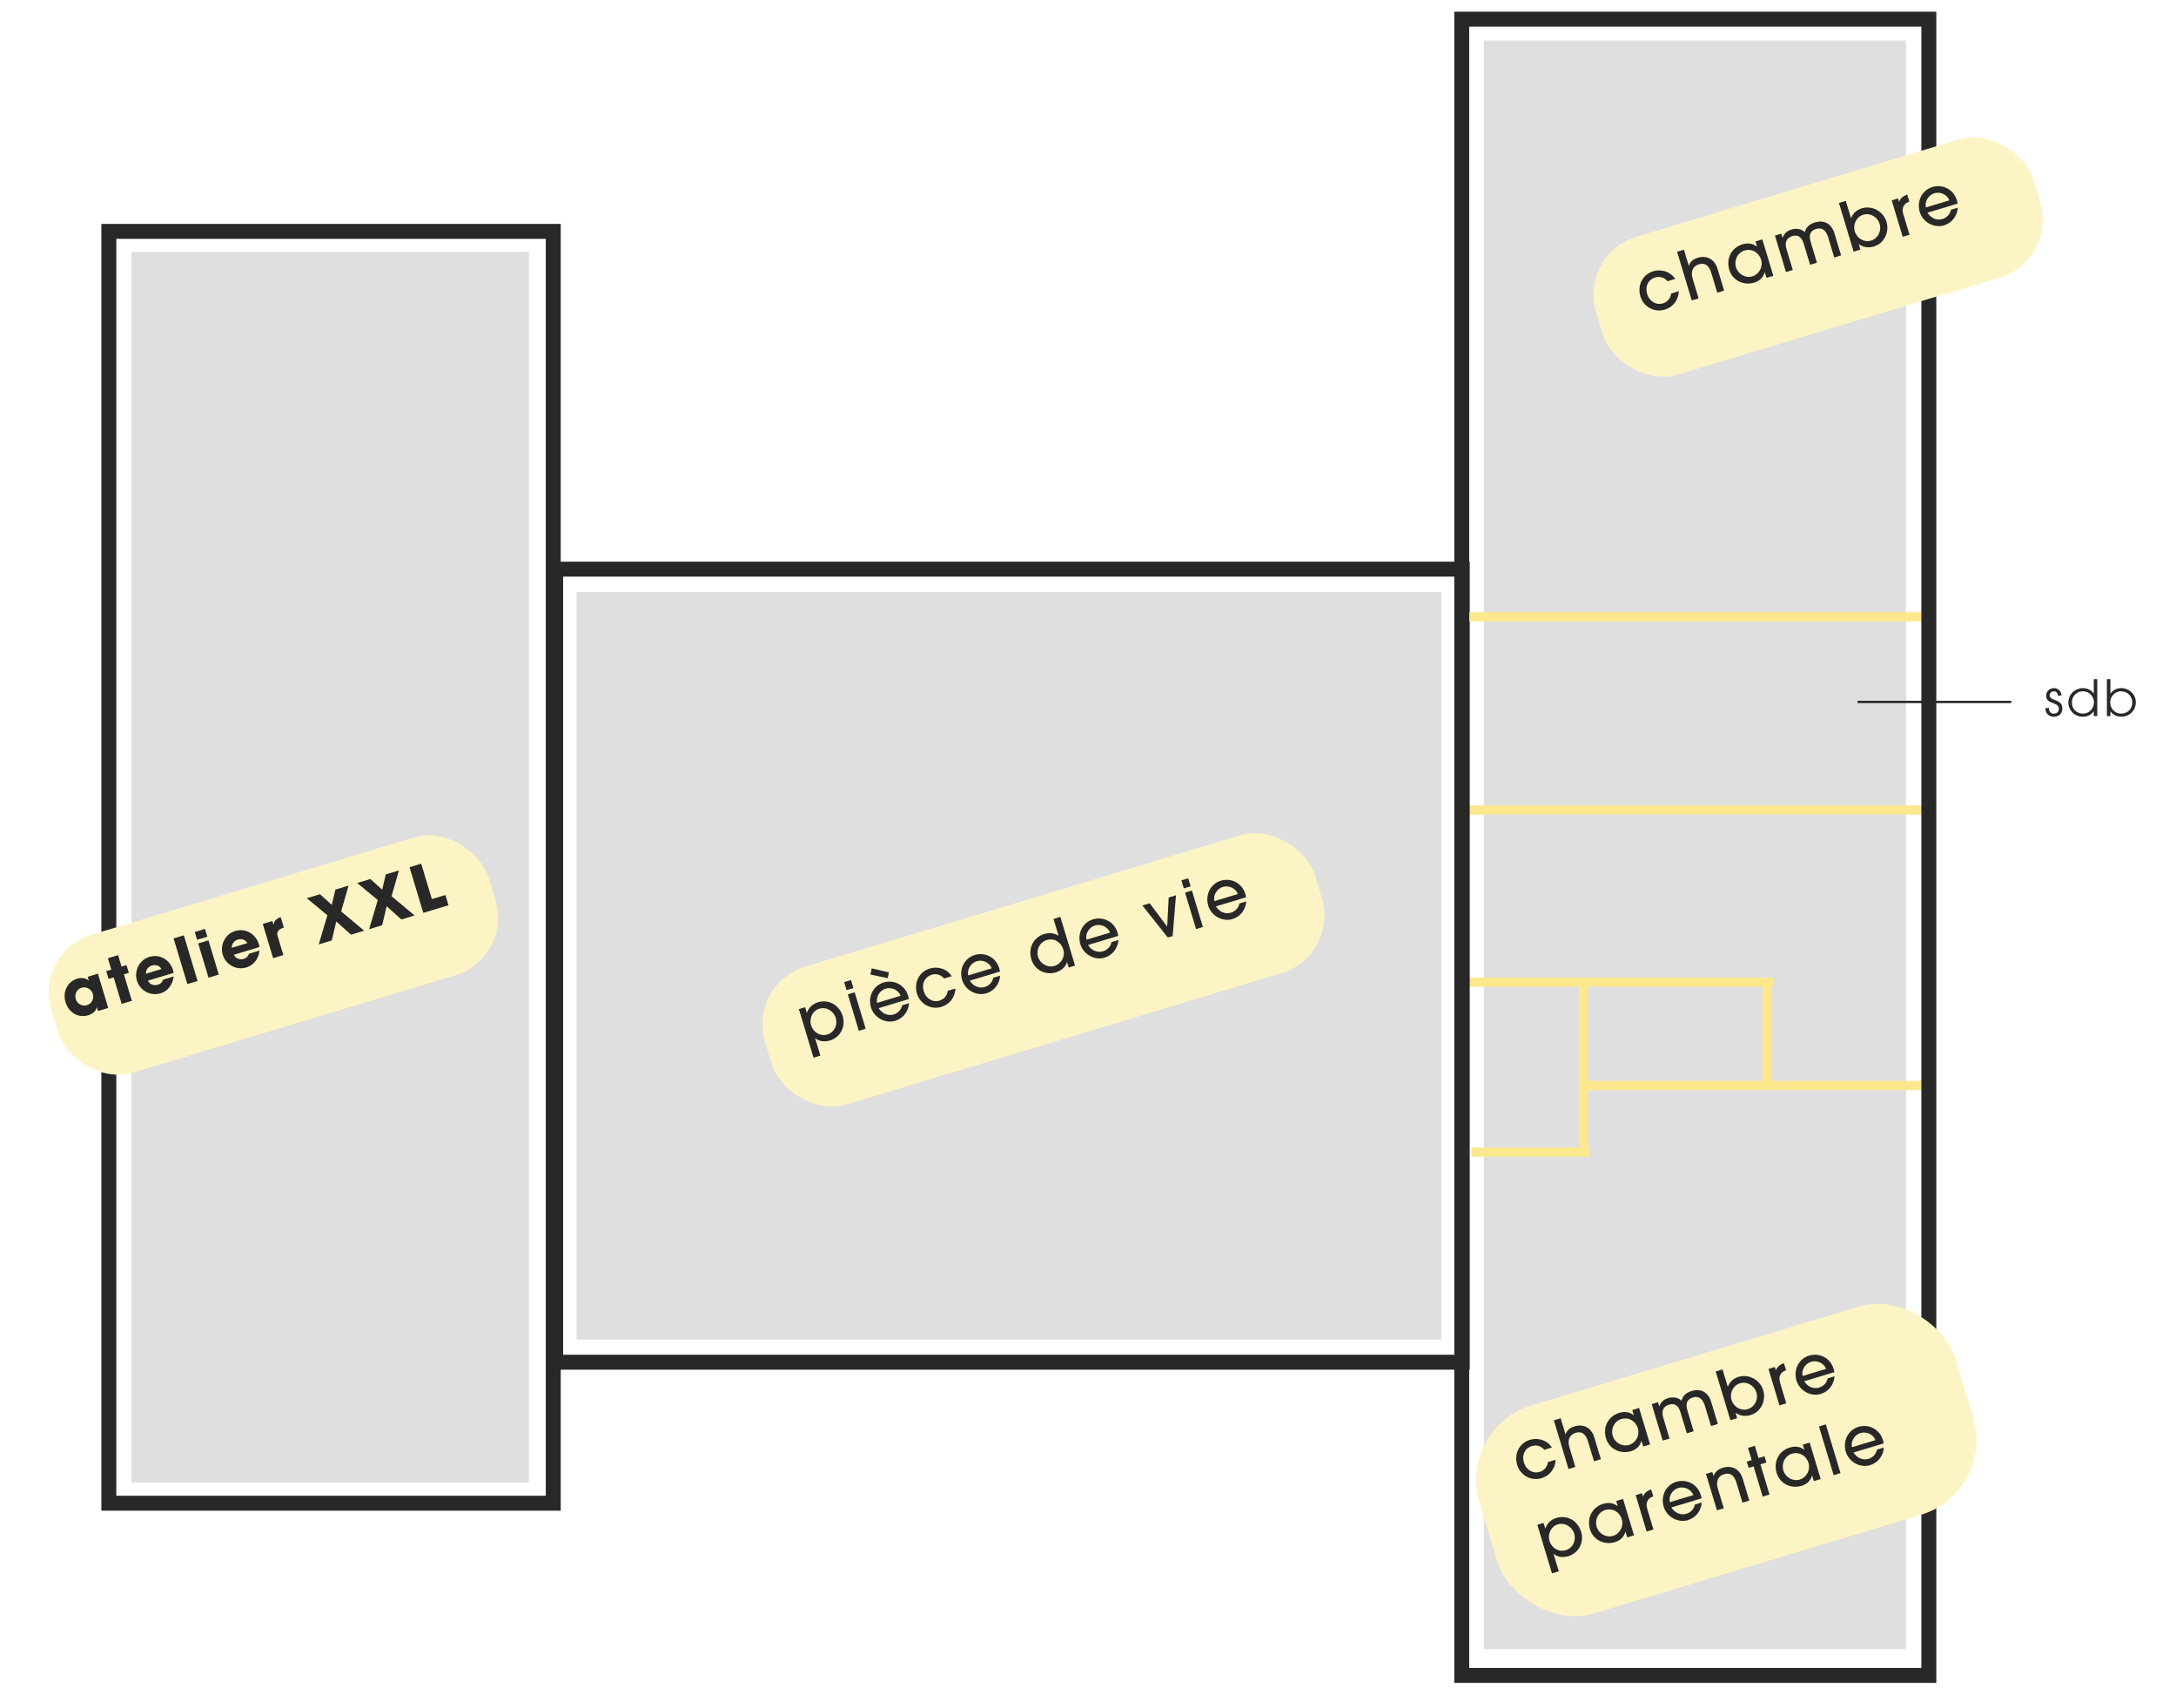 <?xml version="1.0" encoding="UTF-8"?> <svg xmlns="http://www.w3.org/2000/svg" xmlns:xlink="http://www.w3.org/1999/xlink" id="Calque_1" viewBox="0 0 945.75 742.23"><defs><style>.cls-1{opacity:.15;}.cls-1,.cls-2{fill:#282828;}.cls-3{filter:url(#drop-shadow-18);}.cls-3,.cls-4,.cls-5,.cls-6{fill:#fcf4c4;}.cls-4{filter:url(#drop-shadow-17);}.cls-5{filter:url(#drop-shadow-22);}.cls-7{fill:#fde88d;}.cls-6{filter:url(#drop-shadow-9);}.cls-8{fill:none;stroke:#282828;stroke-width:6.49px;}</style><filter id="drop-shadow-9" x="314.55" y="348.57" width="275" height="150" filterUnits="userSpaceOnUse"><feOffset dx="7" dy="7"></feOffset><feGaussianBlur result="blur" stdDeviation="5"></feGaussianBlur><feFlood flood-color="#000" flood-opacity=".25"></feFlood><feComposite in2="blur" operator="in"></feComposite><feComposite in="SourceGraphic"></feComposite></filter><filter id="drop-shadow-17" x="675.58" y="46.42" width="226" height="135" filterUnits="userSpaceOnUse"><feOffset dx="7" dy="7"></feOffset><feGaussianBlur result="blur-2" stdDeviation="5"></feGaussianBlur><feFlood flood-color="#000" flood-opacity=".25"></feFlood><feComposite in2="blur-2" operator="in"></feComposite><feComposite in="SourceGraphic"></feComposite></filter><filter id="drop-shadow-18" x="624.58" y="553.42" width="248" height="167" filterUnits="userSpaceOnUse"><feOffset dx="7" dy="7"></feOffset><feGaussianBlur result="blur-3" stdDeviation="5"></feGaussianBlur><feFlood flood-color="#000" flood-opacity=".25"></feFlood><feComposite in2="blur-3" operator="in"></feComposite><feComposite in="SourceGraphic"></feComposite></filter><filter id="drop-shadow-22" x="3.58" y="349.42" width="227" height="136" filterUnits="userSpaceOnUse"><feOffset dx="7" dy="7"></feOffset><feGaussianBlur result="blur-4" stdDeviation="5"></feGaussianBlur><feFlood flood-color="#000" flood-opacity=".25"></feFlood><feComposite in2="blur-4" operator="in"></feComposite><feComposite in="SourceGraphic"></feComposite></filter></defs><rect class="cls-1" x="57.13" y="109.44" width="172.75" height="534.79"></rect><rect class="cls-1" x="250.59" y="257.21" width="375.86" height="324.89"></rect><rect class="cls-1" x="644.9" y="17.61" width="183.52" height="699.03"></rect><rect class="cls-7" x="636.75" y="349.99" width="204.64" height="4"></rect><rect class="cls-7" x="689.63" y="469.71" width="151.26" height="4"></rect><rect class="cls-7" x="638.54" y="424.82" width="132.07" height="4"></rect><rect class="cls-7" x="686.19" y="425.29" width="4" height="76.2"></rect><rect class="cls-7" x="766" y="425.63" width="4" height="45.77"></rect><rect class="cls-7" x="639.54" y="498.64" width="51.39" height="4"></rect><rect class="cls-8" x="47.3" y="100.55" width="193.16" height="552.68"></rect><rect class="cls-8" x="241.51" y="247.33" width="394.03" height="344.63"></rect><rect class="cls-2" x="807.33" y="304.53" width="66.84" height="1"></rect><path class="cls-2" d="M894.42,302.26c-.09-1.15-.8-1.86-1.78-1.86s-1.8.76-1.8,1.78c0,.87.61,1.47,2.06,1.95,2.88.95,3.45,2.1,3.45,3.79,0,2.17-1.45,3.56-3.73,3.56-2.04,0-3.64-1.45-3.64-3.71v-.09h1.52c.02,1.58.85,2.43,2.12,2.43,1.37,0,2.21-.76,2.21-2.12,0-1.15-.74-1.78-2.1-2.28-2.08-.76-3.4-1.34-3.4-3.38,0-1.91,1.43-3.3,3.38-3.3,1.78,0,3.23,1.34,3.23,3.23h-1.52Z"></path><path class="cls-2" d="M910.01,311.19v-2.08h-.04c-1.04,1.54-2.78,2.36-4.62,2.36-3.56,0-6.37-2.69-6.37-6.24s2.91-6.2,6.37-6.2c1.84,0,3.6.87,4.62,2.34h.04v-6.22h1.52v16.05h-1.52ZM910.1,305.27c0-2.65-2.06-4.88-4.77-4.88s-4.84,2.1-4.84,4.9,2.04,4.81,4.86,4.81c2.62,0,4.75-2.15,4.75-4.84Z"></path><path class="cls-2" d="M915.72,311.19v-16.05h1.52v6.27h.04c1.02-1.45,2.71-2.39,4.62-2.39,3.47,0,6.38,2.65,6.38,6.2s-2.78,6.24-6.38,6.24c-1.84,0-3.56-.82-4.62-2.36h-.04v2.08h-1.52ZM921.88,300.39c-2.6,0-4.73,2.19-4.73,4.88s2.08,4.84,4.75,4.84c2.82,0,4.86-2.1,4.86-4.81s-2.06-4.9-4.88-4.9Z"></path><rect class="cls-6" x="319.9" y="385.54" width="249.74" height="62.54" rx="26.18" ry="26.18" transform="translate(-101.43 146.22) rotate(-16.79)"></rect><path class="cls-2" d="M353.59,459.65l-6.37-21.13,2.72-.82.73,2.43.06-.02c.77-2.32,2.51-3.88,4.77-4.56,4.72-1.42,9.31,1.18,10.78,6.07,1.35,4.46-1.01,9.16-5.56,10.53-2.4.72-4.84.4-6.39-1.01l-.06.02,2.29,7.58-2.97.9ZM363.25,442.35c-.87-2.89-3.99-4.97-7.17-4.01-2.97.9-4.46,4.25-3.57,7.19.93,3.09,3.99,4.94,7.07,4.01,3.06-.92,4.58-4.16,3.66-7.19Z"></path><path class="cls-2" d="M367.94,430.27l-1.05-3.49,2.97-.9,1.05,3.49-2.97.9ZM373.27,447.94l-4.78-15.84,2.97-.9,4.78,15.84-2.97.9Z"></path><path class="cls-2" d="M381.9,438.1c1.48,2.42,4.08,3.48,6.51,2.75,1.86-.56,3.31-2.06,3.71-4.02l2.97-.9c-.25,3.63-2.58,6.64-5.98,7.67-4.46,1.35-9.25-1.51-10.53-5.74-1.51-5,1.21-9.63,5.42-10.9,4.66-1.41,9.29,1.13,10.66,5.67.15.49.28.94.36,1.51l-13.12,3.96ZM378.3,423.49l.57-2.67,7.48,1.74-.55,2.51-7.49-1.58ZM391.44,432.72c-1.04-2.62-4-3.85-6.54-3.08-2.43.73-4.28,3.38-3.69,6.17l10.23-3.09Z"></path><path class="cls-2" d="M415.26,429.56c-.18,3.95-2.59,6.93-6.11,7.99-4.55,1.37-9.22-1.21-10.59-5.73-1.44-4.77.9-9.53,5.53-10.93,3.6-1.09,7.57.18,9.55,3.33l-3.29.99c-1.45-1.59-3.21-2.27-5.36-1.63-3.12.94-4.49,3.94-3.51,7.17.95,3.14,3.84,4.98,6.84,4.08,2.03-.61,3.33-2.19,3.61-4.27l3.32-1Z"></path><path class="cls-2" d="M421.5,426.15c1.48,2.42,4.08,3.48,6.51,2.75,1.86-.56,3.31-2.06,3.71-4.02l2.97-.9c-.25,3.63-2.58,6.64-5.98,7.67-4.46,1.35-9.25-1.51-10.53-5.74-1.51-5,1.21-9.63,5.42-10.9,4.66-1.41,9.29,1.13,10.66,5.67.15.49.28.94.36,1.51l-13.12,3.96ZM431.04,420.78c-1.04-2.62-4-3.85-6.54-3.08-2.43.73-4.28,3.38-3.69,6.17l10.23-3.09Z"></path><path class="cls-2" d="M464.49,420.42l-.68-2.26-.06.02c-.71,2.09-2.49,3.65-4.8,4.35-4.6,1.39-9.29-1-10.69-5.66-1.46-4.83.86-9.55,5.58-10.98,2.14-.65,4.41-.49,6.18.73l.06-.02-2.19-7.26,2.97-.9,6.38,21.16-2.74.83ZM454.89,408.53c-3.03.91-4.64,4.17-3.7,7.29.9,2.97,4.11,4.84,7.09,3.94,3-.91,4.78-4.12,3.87-7.13-.97-3.23-3.92-5.12-7.26-4.11Z"></path><path class="cls-2" d="M472.9,410.65c1.48,2.42,4.08,3.48,6.51,2.75,1.86-.56,3.31-2.06,3.71-4.02l2.97-.9c-.25,3.63-2.58,6.64-5.98,7.67-4.46,1.35-9.25-1.51-10.53-5.74-1.51-5,1.21-9.63,5.42-10.9,4.66-1.41,9.29,1.13,10.66,5.67.15.49.28.94.36,1.51l-13.12,3.96ZM482.44,405.27c-1.04-2.62-4-3.85-6.54-3.08-2.43.73-4.28,3.38-3.69,6.17l10.23-3.09Z"></path><path class="cls-2" d="M507.58,407.42l-11.07-13.94,3.17-.96,7.56,10.07.06-.02.64-12.55,3.17-.96-1.45,17.72-2.09.63Z"></path><path class="cls-2" d="M514.51,386.05l-1.05-3.49,2.97-.9,1.05,3.49-2.97.9ZM519.84,403.72l-4.78-15.84,2.97-.9,4.78,15.84-2.97.9Z"></path><path class="cls-2" d="M528.47,393.88c1.48,2.42,4.08,3.48,6.51,2.75,1.86-.56,3.31-2.06,3.71-4.02l2.97-.9c-.25,3.63-2.58,6.64-5.98,7.67-4.46,1.35-9.25-1.51-10.53-5.75-1.51-5,1.21-9.63,5.42-10.9,4.66-1.41,9.29,1.13,10.66,5.67.15.49.28.94.36,1.51l-13.12,3.96ZM538.02,388.51c-1.04-2.62-4-3.85-6.54-3.08-2.43.73-4.28,3.38-3.69,6.17l10.23-3.09Z"></path><rect class="cls-7" x="635.26" y="266.03" width="204.64" height="4"></rect><rect class="cls-8" x="635.32" y="8.33" width="203.01" height="719.74"></rect><rect class="cls-4" x="682.17" y="75.81" width="198.6" height="62.54" rx="26.18" ry="26.18" transform="translate(2.38 230.27) rotate(-16.79)"></rect><path class="cls-2" d="M729.67,126.56c-.18,3.95-2.59,6.93-6.11,7.99-4.55,1.37-9.22-1.21-10.59-5.73-1.44-4.77.9-9.53,5.53-10.93,3.6-1.09,7.57.18,9.55,3.33l-3.29.99c-1.45-1.59-3.21-2.27-5.36-1.63-3.12.94-4.49,3.94-3.51,7.17.95,3.14,3.84,4.98,6.84,4.08,2.03-.61,3.33-2.19,3.61-4.27l3.32-1Z"></path><path class="cls-2" d="M746.38,127.22l-2.6-8.61c-1.03-3.4-2.81-4.55-5.44-3.76-2.6.78-3.6,3.15-2.67,6.23l2.59,8.58-2.97.9-6.38-21.16,2.97-.9,2.11,7,.06-.02c.52-1.69,1.82-2.86,3.79-3.45,3.77-1.14,7.33.41,8.64,4.75l2.87,9.52-2.97.9Z"></path><path class="cls-2" d="M767.76,120.77l-.74-2.46-.06.02c-.55,2.22-2.25,3.8-4.51,4.48-4.63,1.4-9.46-.95-10.84-5.53-1.53-5.06,1.04-9.7,5.7-11.11,2.32-.7,4.52-.43,6.29,1l.06-.02-.67-2.23,2.97-.9,4.78,15.84-2.97.9ZM765.44,112.87c-.93-3.09-3.94-4.99-7.23-4-2.97.9-4.64,4.17-3.7,7.29.9,2.97,4.11,4.84,7.09,3.94,3.09-.93,4.74-4.24,3.84-7.24Z"></path><path class="cls-2" d="M797.21,111.89l-2.67-8.86c-.91-3-2.67-4.31-5.16-3.56-2.63.79-3.33,2.6-2.38,5.77l2.69,8.92-2.97.9-2.78-9.21c-.94-3.12-2.77-3.91-4.91-3.26-2.63.79-3.45,2.73-2.51,5.84l2.68,8.89-2.97.9-4.78-15.84,2.74-.83.52,1.72.06-.02c.83-1.9,1.84-2.89,3.9-3.52,2.06-.62,4.42-.24,5.72,1.18.6-2.15,1.91-3.48,4.43-4.24,4.12-1.24,7.24.62,8.47,4.71l2.9,9.61-2.97.9Z"></path><path class="cls-2" d="M805.64,109.35l-6.38-21.16,2.97-.9,2.27,7.52.06-.02c.76-2.13,2.5-3.62,4.64-4.27,4.49-1.35,9.34,1.3,10.72,5.87,1.34,4.43-.98,9.37-5.44,10.72-2.29.69-4.68.41-6.53-.96l-.06.02.69,2.29-2.94.89ZM816.95,97.3c-.91-3-4.07-4.92-7.13-3.99-2.94.89-4.6,4.19-3.69,7.2.95,3.15,4.08,4.94,7.11,4.03,2.92-.88,4.64-4.15,3.71-7.23Z"></path><path class="cls-2" d="M826.97,102.91l-4.78-15.84,2.77-.84.43,1.43.06-.02c.4-1.27,1.42-2.33,3.47-3.07l.92,3.06c-2.55.86-3.39,2.83-2.59,5.49l2.68,8.89-2.97.9Z"></path><path class="cls-2" d="M837.72,92.43c1.48,2.42,4.08,3.48,6.51,2.75,1.86-.56,3.31-2.06,3.71-4.02l2.97-.9c-.25,3.63-2.58,6.64-5.98,7.67-4.46,1.35-9.25-1.51-10.53-5.74-1.51-5,1.21-9.63,5.42-10.9,4.66-1.41,9.29,1.13,10.66,5.67.15.49.28.94.36,1.51l-13.12,3.96ZM847.26,87.06c-1.04-2.62-4-3.85-6.54-3.08-2.43.73-4.28,3.38-3.69,6.17l10.23-3.09Z"></path><rect class="cls-3" x="633.52" y="582.63" width="216.1" height="94.41" rx="33.86" ry="33.86" transform="translate(-150.3 241.02) rotate(-16.79)"></rect><path class="cls-2" d="M676.11,634.36c-.18,3.95-2.59,6.93-6.11,7.99-4.55,1.37-9.22-1.21-10.59-5.73-1.44-4.77.9-9.53,5.53-10.93,3.6-1.09,7.57.18,9.55,3.33l-3.29.99c-1.45-1.59-3.21-2.27-5.36-1.63-3.12.94-4.49,3.94-3.51,7.17.95,3.14,3.84,4.98,6.84,4.08,2.03-.61,3.33-2.19,3.61-4.27l3.32-1Z"></path><path class="cls-2" d="M692.81,635.03l-2.6-8.61c-1.03-3.4-2.81-4.55-5.44-3.76-2.6.78-3.6,3.15-2.67,6.23l2.59,8.58-2.97.9-6.38-21.16,2.97-.9,2.11,7,.06-.02c.52-1.69,1.82-2.86,3.79-3.45,3.77-1.14,7.33.41,8.64,4.75l2.87,9.52-2.97.9Z"></path><path class="cls-2" d="M714.19,628.58l-.74-2.46-.06.02c-.55,2.22-2.25,3.8-4.51,4.48-4.63,1.4-9.46-.95-10.84-5.53-1.53-5.06,1.04-9.7,5.7-11.11,2.32-.7,4.52-.43,6.29,1l.06-.02-.67-2.23,2.97-.9,4.78,15.84-2.97.9ZM711.87,620.67c-.93-3.09-3.94-4.99-7.23-4-2.97.9-4.64,4.17-3.7,7.29.9,2.97,4.11,4.84,7.09,3.94,3.09-.93,4.74-4.24,3.84-7.24Z"></path><path class="cls-2" d="M743.64,619.69l-2.67-8.86c-.91-3-2.67-4.31-5.16-3.56-2.63.79-3.33,2.6-2.38,5.77l2.69,8.92-2.97.9-2.78-9.21c-.94-3.12-2.77-3.91-4.91-3.26-2.63.79-3.45,2.73-2.51,5.84l2.68,8.89-2.97.9-4.78-15.84,2.74-.83.52,1.72.06-.02c.83-1.9,1.84-2.89,3.9-3.52,2.06-.62,4.42-.24,5.72,1.18.6-2.15,1.91-3.48,4.43-4.24,4.12-1.24,7.24.62,8.47,4.71l2.9,9.61-2.97.9Z"></path><path class="cls-2" d="M752.07,617.15l-6.38-21.16,2.97-.9,2.27,7.52.06-.02c.76-2.13,2.5-3.62,4.64-4.27,4.49-1.35,9.34,1.3,10.72,5.87,1.34,4.43-.98,9.37-5.44,10.72-2.29.69-4.68.41-6.53-.96l-.06.02.69,2.29-2.94.89ZM763.38,605.1c-.91-3-4.07-4.92-7.13-3.99-2.94.89-4.6,4.19-3.69,7.2.95,3.15,4.08,4.94,7.11,4.03,2.92-.88,4.64-4.15,3.71-7.23Z"></path><path class="cls-2" d="M773.4,610.72l-4.78-15.84,2.77-.84.43,1.43.06-.02c.4-1.27,1.42-2.33,3.47-3.07l.92,3.06c-2.55.86-3.39,2.83-2.59,5.49l2.68,8.89-2.97.9Z"></path><path class="cls-2" d="M784.15,600.24c1.48,2.42,4.08,3.48,6.51,2.75,1.86-.56,3.31-2.06,3.71-4.02l2.97-.9c-.25,3.63-2.58,6.64-5.98,7.67-4.46,1.35-9.25-1.51-10.53-5.74-1.51-5,1.21-9.63,5.42-10.9,4.66-1.41,9.29,1.13,10.66,5.67.15.49.28.94.36,1.51l-13.12,3.96ZM793.69,594.86c-1.04-2.62-4-3.85-6.54-3.08-2.43.73-4.28,3.38-3.69,6.17l10.23-3.09Z"></path><path class="cls-2" d="M674.53,683.74l-6.37-21.13,2.72-.82.73,2.43.06-.02c.77-2.32,2.51-3.88,4.77-4.56,4.72-1.42,9.31,1.18,10.78,6.07,1.35,4.46-1.01,9.16-5.56,10.53-2.4.72-4.84.4-6.39-1.01l-.06.02,2.29,7.58-2.97.9ZM684.2,666.45c-.87-2.89-3.99-4.97-7.17-4.01-2.97.9-4.46,4.25-3.57,7.19.93,3.09,3.99,4.94,7.07,4.01,3.06-.92,4.58-4.16,3.66-7.19Z"></path><path class="cls-2" d="M707.22,668.11l-.74-2.46-.06.02c-.55,2.22-2.25,3.8-4.51,4.48-4.63,1.4-9.46-.95-10.84-5.53-1.53-5.06,1.03-9.7,5.69-11.11,2.32-.7,4.52-.43,6.29,1l.06-.02-.67-2.23,2.97-.9,4.78,15.84-2.97.9ZM704.89,660.2c-.93-3.09-3.94-4.99-7.23-4-2.97.9-4.64,4.17-3.7,7.29.9,2.97,4.11,4.84,7.08,3.94,3.09-.93,4.74-4.24,3.84-7.24Z"></path><path class="cls-2" d="M715.68,665.56l-4.78-15.84,2.77-.84.43,1.43.06-.02c.4-1.27,1.42-2.33,3.47-3.07l.92,3.06c-2.55.86-3.39,2.83-2.59,5.49l2.68,8.89-2.97.9Z"></path><path class="cls-2" d="M726.43,655.08c1.48,2.42,4.08,3.48,6.51,2.75,1.86-.56,3.31-2.06,3.71-4.02l2.97-.9c-.25,3.63-2.58,6.64-5.98,7.67-4.46,1.35-9.25-1.51-10.53-5.74-1.51-5,1.21-9.63,5.41-10.9,4.66-1.41,9.29,1.13,10.66,5.67.15.49.28.94.36,1.51l-13.12,3.96ZM735.97,649.7c-1.04-2.62-4-3.85-6.54-3.08-2.43.73-4.28,3.38-3.69,6.17l10.23-3.09Z"></path><path class="cls-2" d="M757.33,652.99l-2.6-8.63c-1.01-3.34-2.8-4.52-5.43-3.73-2.6.78-3.6,3.17-2.7,6.15l2.61,8.66-2.97.9-4.78-15.84,2.77-.84.51,1.69.06-.02c.71-1.87,2.16-2.96,3.99-3.51,3.8-1.15,7.33.41,8.65,4.78l2.86,9.49-2.97.9Z"></path><path class="cls-2" d="M766.11,650.34l-3.96-13.12-2.14.65-.82-2.72,2.14-.65-1.6-5.32,2.97-.9,1.6,5.32,2.6-.78.82,2.72-2.6.78,3.96,13.12-2.97.9Z"></path><path class="cls-2" d="M788.35,643.63l-.74-2.46-.06.02c-.55,2.22-2.25,3.8-4.51,4.48-4.63,1.4-9.46-.95-10.84-5.53-1.53-5.06,1.03-9.7,5.69-11.11,2.32-.7,4.52-.43,6.29,1l.06-.02-.67-2.23,2.97-.9,4.78,15.84-2.97.9ZM786.03,635.73c-.93-3.09-3.94-4.99-7.23-4-2.97.9-4.64,4.17-3.7,7.29.9,2.97,4.11,4.84,7.09,3.94,3.09-.93,4.74-4.24,3.84-7.24Z"></path><path class="cls-2" d="M796.96,641.04l-6.38-21.16,2.97-.9,6.38,21.16-2.97.9Z"></path><path class="cls-2" d="M805.59,631.2c1.48,2.42,4.08,3.48,6.51,2.75,1.86-.56,3.31-2.06,3.71-4.02l2.97-.9c-.25,3.63-2.58,6.64-5.98,7.67-4.46,1.35-9.25-1.51-10.53-5.74-1.51-5,1.21-9.63,5.42-10.9,4.66-1.41,9.29,1.13,10.66,5.67.15.49.28.94.36,1.51l-13.12,3.96ZM815.14,625.82c-1.04-2.62-4-3.85-6.54-3.08-2.43.73-4.28,3.38-3.69,6.17l10.23-3.09Z"></path><rect class="cls-5" x="10.77" y="379.08" width="198.6" height="62.54" rx="26.18" ry="26.18" transform="translate(-113.83 49.28) rotate(-16.79)"></rect><path class="cls-2" d="M42.6,439.34l-.49-1.61-.05.02c-.25,1.51-1.77,2.85-3.73,3.44-4.4,1.33-8.5-1.21-9.85-5.71-1.33-4.4.8-8.9,5.06-10.18,1.82-.55,3.73-.34,5,.77l.05-.02-.48-1.58,4.45-1.34,4.49,14.88-4.45,1.34ZM40.35,431.89c-.63-2.09-2.83-3.27-4.92-2.64-2.04.61-3.14,2.79-2.49,4.93.62,2.06,2.77,3.26,4.83,2.64,2.09-.63,3.23-2.79,2.58-4.93Z"></path><path class="cls-2" d="M52.87,436.24l-3.47-11.5-2.2.66-1.02-3.38,2.2-.66-1.5-4.96,4.45-1.34,1.5,4.96,2.14-.65,1.02,3.38-2.14.65,3.47,11.5-4.45,1.34Z"></path><path class="cls-2" d="M64.3,426.15c.75,1.62,2.51,2.31,4.33,1.76,1.21-.36,1.85-1.05,2.29-2.21l4.56-1.38c-.44,3.67-2.58,6.39-5.71,7.34-4.29,1.29-8.92-1.08-10.26-5.5-1.29-4.29,1.02-9.02,5.39-10.34,4.45-1.34,8.91,1.14,10.31,5.75.13.43.21.79.25,1.21l-11.15,3.36ZM70.2,421.1c-.81-1.42-2.46-2.04-4.17-1.52-1.61.49-2.71,1.87-2.58,3.56l6.76-2.04Z"></path><path class="cls-2" d="M81.42,427.63l-5.98-19.84,4.45-1.34,5.98,19.84-4.45,1.34Z"></path><path class="cls-2" d="M85.67,408.39l-1.02-3.38,4.45-1.34,1.02,3.38-4.45,1.34ZM90.64,424.85l-4.49-14.88,4.45-1.34,4.49,14.88-4.45,1.34Z"></path><path class="cls-2" d="M101.61,414.9c.75,1.62,2.51,2.31,4.33,1.76,1.21-.36,1.85-1.05,2.29-2.21l4.56-1.37c-.44,3.67-2.58,6.39-5.71,7.34-4.29,1.29-8.92-1.08-10.26-5.5-1.29-4.29,1.02-9.02,5.39-10.34,4.45-1.34,8.91,1.14,10.31,5.75.13.43.21.79.25,1.21l-11.15,3.36ZM107.52,409.84c-.81-1.42-2.46-2.04-4.17-1.52-1.61.49-2.71,1.87-2.58,3.56l6.76-2.04Z"></path><path class="cls-2" d="M118.7,416.38l-4.49-14.88,4.18-1.26.48,1.58.05-.02c.3-1.82,1.38-2.7,3.1-3.21l1.35,4.48c-2.65.83-3.2,2.08-2.69,3.77l2.47,8.2-4.45,1.34Z"></path><path class="cls-2" d="M152.56,406.17l-6.41-5.73-1.96,8.25-5.66,1.71,3.76-12.66-8.94-7.42,5.74-1.73,5.11,4.63,1.59-6.65,5.71-1.72-3.23,11.21,10.02,8.38-5.74,1.73Z"></path><path class="cls-2" d="M174.46,399.56l-6.41-5.73-1.96,8.25-5.66,1.71,3.76-12.66-8.94-7.42,5.74-1.73,5.11,4.63,1.59-6.65,5.71-1.72-3.23,11.21,10.02,8.38-5.74,1.73Z"></path><path class="cls-2" d="M183.98,396.69l-5.98-19.84,5.07-1.53,4.64,15.39,5.87-1.77,1.34,4.45-10.94,3.3Z"></path></svg> 